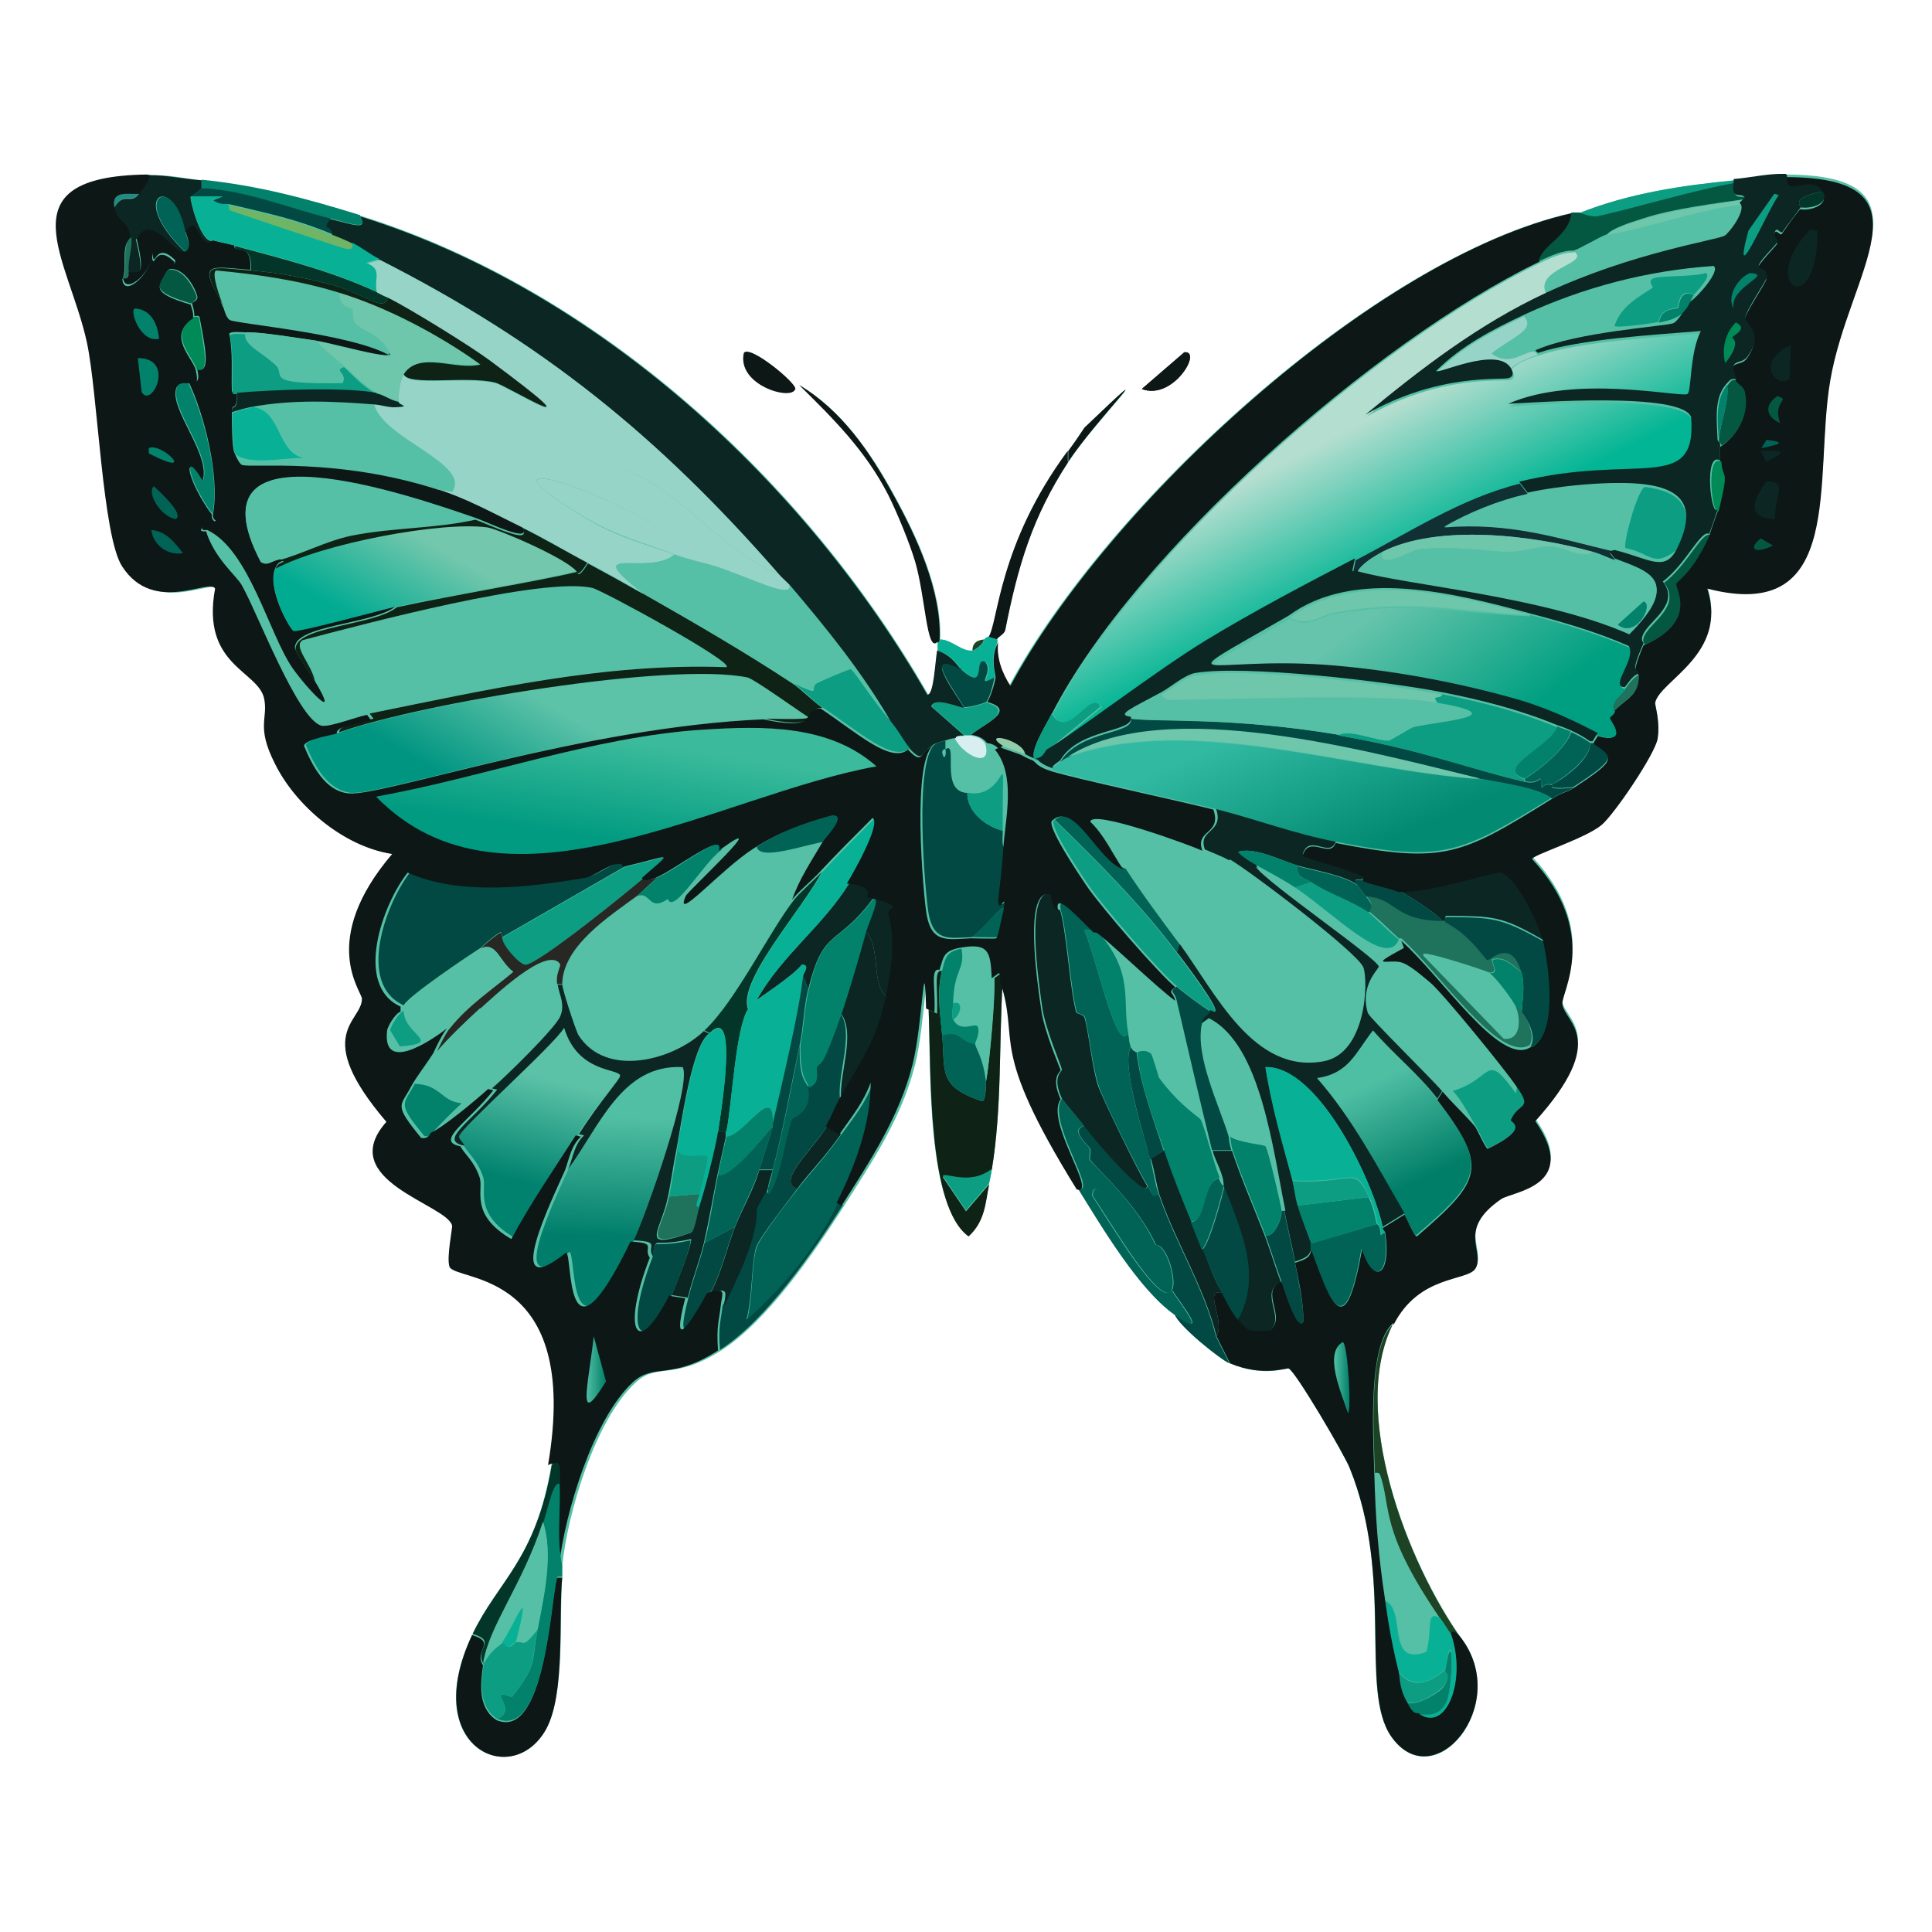 <?xml version="1.0" encoding="UTF-8"?><svg id="Layer_1" xmlns="http://www.w3.org/2000/svg" xmlns:xlink="http://www.w3.org/1999/xlink" viewBox="0 0 300 300"><defs><style>.cls-1{fill:#045841;}.cls-1,.cls-2,.cls-3,.cls-4,.cls-5,.cls-6,.cls-7,.cls-8,.cls-9,.cls-10,.cls-11,.cls-12,.cls-13,.cls-14,.cls-15,.cls-16,.cls-17,.cls-18,.cls-19,.cls-20,.cls-21,.cls-22,.cls-23,.cls-24,.cls-25,.cls-26,.cls-27,.cls-28,.cls-29,.cls-30,.cls-31,.cls-32,.cls-33{stroke-width:0px;}.cls-2{fill:#113034;}.cls-3{fill:#033528;}.cls-4{fill:#0b2623;}.cls-5{fill:url(#linear-gradient);}.cls-6{fill:#008a57;}.cls-7{fill:#016356;}.cls-8{fill:url(#linear-gradient-6);}.cls-9{fill:#6ec6ab;}.cls-10{fill:#93cca9;}.cls-11{fill:#272824;}.cls-12{fill:#1e4224;}.cls-13{fill:url(#linear-gradient-11);}.cls-14{fill:url(#linear-gradient-5);}.cls-15{fill:#d8eff2;}.cls-16{fill:#70b466;}.cls-17{fill:#02816b;}.cls-18{fill:#08b196;}.cls-19{fill:url(#linear-gradient-2);}.cls-20{fill:#1f725c;}.cls-21{fill:url(#linear-gradient-7);}.cls-22{fill:url(#linear-gradient-3);}.cls-23{fill:url(#linear-gradient-9);}.cls-24{fill:#55c0a5;}.cls-25{fill:url(#linear-gradient-8);}.cls-26{fill:#96d4c7;}.cls-27{fill:#248a82;}.cls-28{fill:url(#linear-gradient-10);}.cls-29{fill:#014942;}.cls-30{fill:url(#linear-gradient-4);}.cls-31{fill:#0e2215;}.cls-32{fill:#0c9d82;}.cls-33{fill:#0c1716;}</style><linearGradient id="linear-gradient" x1="213.8" y1="167.7" x2="221" y2="183.1" gradientUnits="userSpaceOnUse"><stop offset="0" stop-color="#4fbfa4"/><stop offset="1" stop-color="#017e68"/></linearGradient><linearGradient id="linear-gradient-2" x1="207.2" y1="213.9" x2="209.6" y2="213.9" xlink:href="#linear-gradient"/><linearGradient id="linear-gradient-3" x1="205.4" y1="68.8" x2="215.4" y2="88.5" gradientUnits="userSpaceOnUse"><stop offset="0" stop-color="#b4decf"/><stop offset="1" stop-color="#02b594"/></linearGradient><linearGradient id="linear-gradient-4" x1="214.9" y1="94.3" x2="230.7" y2="115.3" gradientUnits="userSpaceOnUse"><stop offset="0" stop-color="#65c4ab"/><stop offset="1" stop-color="#009f81"/></linearGradient><linearGradient id="linear-gradient-5" x1="198.1" y1="112" x2="207.3" y2="133.9" gradientUnits="userSpaceOnUse"><stop offset="0" stop-color="#31baa1"/><stop offset="1" stop-color="#028a73"/></linearGradient><linearGradient id="linear-gradient-6" x1="87.9" y1="111.1" x2="78.9" y2="126.4" gradientUnits="userSpaceOnUse"><stop offset="0" stop-color="#5cc2a8"/><stop offset="1" stop-color="#009581"/></linearGradient><linearGradient id="linear-gradient-7" x1="95" y1="173.4" x2="94.4" y2="192" gradientUnits="userSpaceOnUse"><stop offset="0" stop-color="#51bfa3"/><stop offset="1" stop-color="#007e6b"/></linearGradient><linearGradient id="linear-gradient-8" x1="84.8" y1="167.4" x2="80.8" y2="183.5" gradientUnits="userSpaceOnUse"><stop offset="0" stop-color="#5cc2a7"/><stop offset="1" stop-color="#00826f"/></linearGradient><linearGradient id="linear-gradient-9" x1="98.3" y1="115.1" x2="95.9" y2="130.7" gradientUnits="userSpaceOnUse"><stop offset="0" stop-color="#3bbb9b"/><stop offset="1" stop-color="#019b81"/></linearGradient><linearGradient id="linear-gradient-10" x1="91.1" y1="212.7" x2="94.1" y2="212.7" xlink:href="#linear-gradient"/><linearGradient id="linear-gradient-11" x1="68.1" y1="85" x2="60.1" y2="99" gradientUnits="userSpaceOnUse"><stop offset="0" stop-color="#73c7ac"/><stop offset="1" stop-color="#00ab92"/></linearGradient></defs><path class="cls-33" d="M123.4,60.5c.3-.9-6.7-6.6-7.9-5.7-1.1,5,7.3,7.4,7.9,5.7Z"/><path class="cls-33" d="M183.9,54.7l-6.6,5.7c4.8,1.8,9.5-6,6.6-5.7Z"/><path class="cls-24" d="M277.5,27.2c-2.7,0-5.4.6-8.1.8-8.3.8-16.4,2-24.2,5.1-.4,0-.9,0-1.3,0-30.8,7-72.2,45.5-87.2,73.4-1.3-2-2.2-4.4-1.9-6.8,0-.1,0-.3,0-.4,0-.3,1.1-.8,1.3-1.5,1.9-10,4.1-17.5,9.8-26.1,4.3-6.5,16.2-18.3,2.5-5.3-.8,1.2-1.7,2.5-2.5,3.6-10.9,14.5-10.8,26.7-12.3,28.9,0,0-.2-.2-.8.4,0,0-1.6,0-1.7,1.7-1.7.3-3.3-1.7-5.1-1.7.3-7.6-3.6-16-7.2-22.5-3.6-6.6-8.1-13-14.6-17,5.4,5.2,10.3,10.2,13.8,17,1.4,2.8,3.4,7.4,4.2,10.4,1.6,5.5,1.8,14.2,3.4,12.5,0,.3,0,1.2,0,1.3-.3,1.6-.5,6.7-1.5,6.8-19-33.1-51.3-62.8-88.1-74.3-8.4-2.6-15.8-4.6-24.6-5.5-2.7-.3-5.3-.9-8.1-.8-22.5.3-12.1,13.1-9.3,26.1,1.7,7.9,2.4,30.2,5.5,34.8,5,7.5,13.6,1.6,14.4,3.4-2.1,11.8,6.7,12.6,7.6,17,.7,3.2-1.3,4.3,1.7,10.2,3.3,6.5,10.8,12.9,18.2,14-11.5,13.5-4.7,21.3-4.7,22.5,0,3.6-7.9,5.4,3.8,19.1-8.1,9.1,9.4,12.8,10.2,16.1,0,.3-1,5-.4,6.4.9,2.4,20.5.1,15.3,30.8-2.5,14.8-8.4,18.1-12.3,26.3-8.3,17.5,6.3,24,11.5,14.6,3-5.5,2-17,2.5-23.6,0-.6,0-1.1,0-1.7.8-8.2,5.2-23,11.5-28.6,3.3-3,5.8-.2,13.2-4.9,7.2-4.6,14.5-15.3,19.1-22.5,4.4-6.9,9-13.8,11-21.9,1.6-6.4,1.8-19,2.1-8.7.3,10-.3,30.6,6.2,35.2,2.6-2.3,2.6-5.2,3.2-8.1.2-.7.3-1.4.4-2.1,1.6-9.7,1.1-19.5,1.7-29.3,3.1,9.7-2.1,9.7,11.9,32.3,3.6,5.8,9.3,15.6,14.9,19.5.6,1.9,7.1,7.1,8.5,7.6,5.1,2.2,8.6.7,9.1.8,1,.3,8.8,13.6,9.5,15.5,6.9,17.1,1.4,34.4,6.4,41.6,6.6,9.6,18.6-4.7,11-15.1-8.5-11.9-17.6-35.5-10.6-49.2,4-7.8,11.5-6.7,12.7-8.7,1.7-2.7-3-6,4-10.8,1.8-1.2,12.4-2,5.3-12.1,11.6-13,4.5-15.4,4.2-18.2-.2-1.7,6-11.1-4.7-22.5,0-.6,8.3-3.2,10.8-5.3,2-1.7,8.3-11,8.7-13.4.4-2.5-.5-5.1-.4-5.5.6-3.5,11.4-7.5,8.1-17.8,21.5,5.6,16.5-17.1,19.1-32.3,3-17.1,16.6-31.5-6.8-31.6Z"/><path class="cls-33" d="M165.9,71.7c-5.6,8.6-7.8,16.1-9.8,26.1-.1.7-1.2,1.1-1.3,1.5l-1.3-.4c1.5-2.2,1.5-14.3,12.3-28.9v1.7Z"/><path class="cls-33" d="M138.7,76.8c3.6,6.5,7.5,14.9,7.2,22.5,0,.6-.4.4-.4.4-1.6,1.6-1.8-7-3.4-12.5-.9-3-2.8-7.6-4.2-10.4h.8Z"/><path class="cls-33" d="M115.6,54.7c1.2-.9,8.1,4.8,7.9,5.7-.5,1.7-9-.7-7.9-5.7Z"/><path class="cls-33" d="M183.9,54.7c2.9-.3-1.8,7.6-6.6,5.7l6.6-5.7Z"/><path class="cls-33" d="M138.7,76.8h-.8c-3.5-6.8-8.4-11.7-13.8-17,6.6,3.9,11,10.4,14.6,17Z"/><path class="cls-33" d="M165.9,71.7v-1.7c.9-1.2,1.7-2.4,2.5-3.6,13.6-13,1.7-1.2-2.5,5.3Z"/><path class="cls-33" d="M238.9,40.7c-25.4,12.3-62.7,45.1-75.5,70-1.1,2.1-3.9,6.5-2.5,7.2-.7-.3-1-.4-1.7-.8-.3-2.2-6.9-3.5-3.4-1.3l-.8.4c-.6-.7-1.6-.8-1.7-.8-.2-.1-.5-1-2.5-1.3,1.8-1.6,7.3-3.8,2.5-5.1.3-.3,1.1-2.5,1.3-3.8,0-.6-.9-3,.4-5.5-.3,2.4.6,4.8,1.9,6.8,15-27.9,56.4-66.5,87.2-73.4-.3,3.8-4.5,4.9-5.1,7.6Z"/><path class="cls-29" d="M168.4,174.8c2.2,2.9,9.7,11.7,9.8,9.3.6.9.6,2.1,1.7,1.3,2.5,7.4,7,14.4,8.9,22.1l2.1,4.2c-1.4-.6-7.9-5.8-8.5-7.6,5.7,4.1,1-1.6-.4-3.8.8-1.3-.7-7-2.5-7-2.8-6.3-9.6-12.2-10.2-13.2-.2-.3.2-1.4,0-1.7-.3-.6-3.3-3-.8-3.6Z"/><path class="cls-7" d="M168.4,174.8c-2.5.6.6,3,.8,3.6.2.3-.2,1.4,0,1.7.6.9,7.4,6.8,10.2,13.2,1.8,0,3.3,5.7,2.5,7-.8-1.3-12.3-20.3-12.3-14.6,2.8,4.2,10.7,17.7,12.3,14.6,1.4,2.3,6.1,7.9.4,3.8-5.5-3.9-11.3-13.7-14.9-19.5,3.3.9-5-10.6-2.5-14,.1.2,2.8,3.4,3.4,4.2Z"/><path class="cls-1" d="M269.4,28.4c-.5,3.2,1.3,1.6,1.7,2.5-4.8.7-11.4,1.5-15.9,3-5.6,1.7-5.4,2.4-5.7,2.5-1,.3-3.9,2.1-5.1,2.5-.3.1-1.2-.4-5.5,1.7.6-2.7,4.8-3.9,5.1-7.6.4,0,.9,0,1.3,0,.5-.1,1.7.8,3.2.4,7-1.6,13.9-3.8,21-5.1Z"/><path class="cls-32" d="M269.4,28v.4c-7.1,1.3-14,3.5-21,5.1-1.5.4-2.7-.5-3.2-.4,7.8-3.1,15.9-4.3,24.2-5.1Z"/><path class="cls-24" d="M187.1,132c1.2.5,2.7,1.1,3.8,1.7,3,1.7,19.9,14.5,20.8,16.8.8,2.1.6,13.5-6.2,14.6-10.9,1.9-16.8-10.8-22.3-18.2-2.8-3.9-5.8-7.9-8.5-11.9-1.7-2.5-2.9-5.3-5.1-7.4.2-2,15.7,3.7,17.4,4.5Z"/><path class="cls-4" d="M164.6,141.3c1,3.2,1.5,12.1,2.5,15.9,0,.2,1.1.3,1.3.8.7,2.5,1.2,7.9,2.1,10.6.8,2.2,6.2,13.3,7.6,15.5,0,2.4-7.6-6.4-9.8-9.3-.6-.8-3.3-4-3.4-4.2-1.6-3.4,0-4.2,0-4.5-.2-.9-2.4-5.9-3-9.3-.6-4.1-2.9-19.3,1.5-18,.1,2.5,1,2.4,1.1,2.5Z"/><path class="cls-7" d="M170.1,144.7c-.9-.2-1.4-.6-1.7-.2,2.2,5.4,5,19.2,6.8,15.9.1.6.2,1.6.4,2.1-1.5,2.4,1.6,12.7,3,17.4.4,1.5.8,4.2,1.3,5.5-1.1.9-1.1-.4-1.7-1.3-1.4-2.2-6.9-13.3-7.6-15.5-.9-2.7-1.5-8.1-2.1-10.6-.1-.5-1.2-.6-1.3-.8-1-3.8-1.5-12.7-2.5-15.9-.5-2.9,2.4.2,5.5,3.4Z"/><path class="cls-24" d="M182.8,155.3c1.8,7.8,3.6,15.5,5.5,23.3.4,1.6,1.8,3.7,1.7,5.5,0,0-.2.2-.8-1.3-1-2.4-2.4-8.3-3-9.1-.3-.4-3.2-2-6.4-6.4-.1-.2-.9-3.6-1.3-3.8-1.1-.9-2-.1-2.1-.2-.4-.3-.6-.3-.8-.8-.3-.5-.3-1.6-.4-2.1-1-5,1-9.2-4.7-15.7,1,.4,9.8,8.9,12.3,10.6Z"/><path class="cls-32" d="M182.8,148.1c3.2,4.2,7.9,10.7,5.1,8.9-1.1-.7-4.1-2.9-5.1-3.8-3-2.6-11.2-12.1-13.6-15.5-1.7-2.5-6.5-9.7-5.5-10.4,6.7,6.5,13.5,13.3,19.1,20.8Z"/><path class="cls-4" d="M207.4,130.7c-.9,2.6-4.1-1.3-5.1,1.9.1.5,5.4,1.5,9.1,3.2.4.2.2.8.2.8-1.1,0-1.5-.2-.8.8-2-1.5-6.9-2.3-9.3-3-2.4-.7-6.8-3-9.3-2.1-.5.2-1.1.7-1.3,1.3-1.1-.6-2.6-1.2-3.8-1.7-1.2-3.2,3.1-2.5,1.7-6.4,6.2,1.5,12.3,3.9,18.7,5.1Z"/><path class="cls-29" d="M187.9,157c-.2,1.2-1,.7-1.3,2.1-1,5,2.7,12.5,4.2,17.4,0,.2.1,1.2.4,2.1h-3c-1.9-7.8-3.7-15.5-5.5-23.3-.3-1.4-1.3-1.2,0-2.1,1,.9,4,3.1,5.1,3.8Z"/><path class="cls-7" d="M174.8,134.9c2.6,4,5.6,8,8.5,11.9l-.4,1.3c-5.6-7.5-12.4-14.3-19.1-20.8,3.6-3,7,6.3,11,7.6Z"/><path class="cls-17" d="M170.1,144.7c.1,0,.3,0,.4,0,5.7,6.5,3.7,10.7,4.7,15.7-1.8,3.3-4.6-10.5-6.8-15.9.3-.4.8,0,1.7.2Z"/><path class="cls-5" d="M223.1,170.6c8,10.5,7,12.5-3.2,21.2-.4,0-1.5-2.7-1.9-3.4-4.2-7.2-8-14.6-13.6-21,5-.7,6-4,8.7-7.4,3.1,3.6,7.1,6.8,10,10.6Z"/><path class="cls-4" d="M195.1,134.5c1.7,2.5,19,14.3,19.1,15.5,0,.4-3,2.9-1.7,7.2.2.8,9.8,10.2,11.5,12.1l-.8,1.3c-2.9-3.8-6.9-7-10-10.6-2.7,3.4-3.7,6.7-8.7,7.4,5.6,6.4,9.4,13.8,13.6,21l-3.4,2.1c-1.4-6.8-9.9-25-18.2-24.8,1,6,2.7,11.8,4.2,17.6.3,1.2.5,2.6.8,3.8.6,2,1.4,4,2.1,5.9,0,.2,0,.6,0,.8-.2,1.4-1.2,1.6-2.5,2.1-.5-2.7-1.2-5.4-1.7-8.1-1.9-9.2-3.8-25.8-11.7-29.7l-1.1.8c.3-1.4,1.1-.9,1.3-2.1,2.8,1.8-1.9-4.7-5.1-8.9l.4-1.3c5.5,7.5,11.4,20.2,22.3,18.2,6.7-1.2,7-12.5,6.2-14.6-.9-2.3-17.8-15.1-20.8-16.8.2-.5.7-1.1,1.3-1.3.9,1,1.8,1.5,3,2.1Z"/><path class="cls-18" d="M214.7,190.5c0,.4.4.5.4.8l-.6.4c-.2-1.6-.6-1.6-.6-1.7-.2-.4-.3-2.3-1.3-4.2-2.5-5.1-1.9-2-11.9-2.5-1.6-5.8-3.3-11.6-4.2-17.6,8.4-.2,16.8,18.1,18.2,24.8Z"/><path class="cls-20" d="M224,143c.1,0,.3,0,.4,0,4.1,2.1,6.1,5.9,6.6,5.9.4,0,3.8-3.6,5.3,2.1-1.4-1.1-2.5-2.5-4.5-2.1-.6.3,1.2,2.3-.6,2.1-.5-.3-10.6-3.6-10.2-2.8l12.5,12.9c2.6.4,2.7-2.7,1.9-4.7.2,0,.8.4.8.4.9,1.4,2.3,4,1.3,5.5-4.7,2.7-13.8-11.1-19.9-16.6,0,0-.3,0-.4,0-1.4-1.3-4.1-3.9-4.7-4.2.9-1.3.2-1.5-.4-2.5,4.7.2,4.3,3.9,11.9,3.8Z"/><path class="cls-29" d="M239.7,146c.9,3.9,2.5,15-2.1,16.6,1.1-1.6-.3-4.1-1.3-5.5.1-1.9.5-4.1,0-5.9-1.5-5.7-4.9-2.1-5.3-2.1-.4,0-2.5-3.8-6.6-5.9,0,0-.1-.9.2-.8,7.2.1,8.3,0,15.1,3.8Z"/><path class="cls-4" d="M191.3,178.7c1.5,4.5,3.4,8.8,5.1,13.2.9,2.4,1.6,4.8,2.5,7.2-3.6,1.6,1,5.7-1.9,7.6-3.7.2-3.2.1-4.9-1.7,3.9-7,.3-14.2-2.1-20.8.1-1.8-1.3-3.9-1.7-5.5h3Z"/><path class="cls-4" d="M239.7,146c-6.7-3.9-7.9-3.7-15.1-3.8-.3,0-.2.8-.2.8-.1,0-.3,0-.4,0-1.3-1.4-5.2-3.9-6.8-4.7,4.9.2,15.1-3.2,15.9-3,2.5.6,6,8.1,6.6,10.6Z"/><path class="cls-7" d="M213.8,190.1c0,0,.5,0,.6,1.7l.6-.4c1,6.9-1.9,8.1-3.6,2.5-2.4,13.9-4.5,9.6-7.9,0,0-.2,0-.6,0-.8q5.1-1.5,10.2-3Z"/><path class="cls-29" d="M192.2,205c-1-1.1-1.8-3-2.5-4.2-1.1-2.1-2-4.6-3-6.8,1-.4,3.4-9.2,3.4-9.8,2.5,6.6,6,13.8,2.1,20.8Z"/><path class="cls-24" d="M201.1,137.9c6.1,4,14.3,12.6,16.1,8.1,0,0,.3,0,.4,0l.4,1.1c-6.1,3.3-2.1,1.6-.2,2.3,1.3.5,3.1,2.1,4.2,3,1.8,1.4,11.7,13.7,13.4,16.1l-.2,1.3c-4.8-6.8-3.3-2.3-9.8-.4,1.5,1.7,2.4,3.6,3.6,5.5-1.6-1.9-3.5-3.7-5.1-5.5-1.6-1.9-11.2-11.3-11.5-12.1-1.3-4.3,1.7-6.8,1.7-7.2-.1-1.2-17.4-13-19.1-15.5,2.1,1.1,4,2.1,5.9,3.4Z"/><path class="cls-32" d="M235.5,168.5c2.6,3.8.5,2.4-.8,5.3-.1.3,3.2,1.2-3.6,4.5-.3,0-1.6-2.9-1.9-3.4-1.2-1.9-2.1-3.9-3.6-5.5,6.4-1.9,4.9-6.4,9.8.4l.2-1.3Z"/><path class="cls-4" d="M185,189.7c.6,1.4,1.1,2.8,1.7,4.2,1,2.2,1.8,4.7,3,6.8-2.9-.5.6,4.3-.8,6.8-1.9-7.7-6.4-14.7-8.9-22.1-.4-1.3-.8-4-1.3-5.5l2.1-1.3c1.3,3.7,2.7,7.4,4.2,11Z"/><path class="cls-29" d="M201.1,196.1c.5,3,1.3,6,1.3,9.1-1,2-3.2-5.7-3.4-6.2-.9-2.4-1.6-4.8-2.5-7.2,1.3.5,2.6-2.6,2.5-3.8h.4c.5,2.7,1.2,5.4,1.7,8.1Z"/><path class="cls-1" d="M265.6,83.2c-2.8,6.2-5.1,7-5.1,7.4,0,.9,3.4,5.9-5.1,9.5.1-.2-.6-.3,0-1.5,1.1-2.1,5.7-4.6,3-8.1,3.6-2.7,5.9-8.1,7.2-7.4Z"/><path class="cls-29" d="M211.7,136.6c1,.4,4.5,1.2,5.5,1.7,1.6.8,5.5,3.3,6.8,4.7-7.6,0-7.2-3.6-11.9-3.8-.3-.4-1.2-1.6-1.3-1.7-.7-1-.3-.9.8-.8Z"/><path class="cls-1" d="M269.8,59c.2.4,1.1.8,1.3,1.5.8,3.4-1,6.9-3.8,8.7,0-.4-.4-.4-.4-.8.2-2.8,1.6-5.9,1.3-8.5.6-.7.6-1.1,1.7-.8Z"/><path class="cls-12" d="M216.4,205.4c-7,13.7,2.1,37.3,10.6,49.2-1.5-2.1-1.6-.8-1.7-.8-.6-.8-1.1-1.7-1.7-2.5-9.5-13.9-7.5-17.2-9.3-22.3-.1-.3-.6-.2-.8-.2-.2-6.5-1.1-20.2,3-23.3Z"/><path class="cls-24" d="M223.6,251.2c-2.3-1.1-1.1,1.5-2.1,5.3-6.3,2.5-3-6.4-6.4-7.9-1.1-7.2-1.5-12.7-1.7-19.9.3,0,.7-.1.8.2,1.8,5.1-.2,8.4,9.3,22.3Z"/><path class="cls-18" d="M223.6,251.2c.6.8,1.1,1.7,1.7,2.5,2.5,7.1-.7,15.6-5.1,12.3,2,0,3.1.2,4.2-1.5,1.3-1.9,1.4-13.8,0-5.3-2.3,2-4.9,3.2-7.2.4-.9-3.6-1.6-7.4-2.1-11,3.4,1.4,0,10.3,6.4,7.9,1-3.8-.2-6.4,2.1-5.3Z"/><path class="cls-32" d="M218.5,264.4c-1.3-2.2-1.1-4-1.3-4.7,2.3,2.8,4.9,1.5,7.2-.4,0,.3,1,.7-.2,2.5-.6.8-4.2,3.2-5.7,2.5Z"/><path class="cls-17" d="M220.2,266.1c-.8.2-1.4-1.1-1.7-1.7,1.5.6,5.2-1.7,5.7-2.5,1.2-1.9.2-2.2.2-2.5,1.4-8.5,1.3,3.4,0,5.3-1.2,1.7-2.3,1.6-4.2,1.5Z"/><path class="cls-33" d="M216.4,205.4c-4,3.2-3.2,16.8-3,23.3.2,7.3.6,12.7,1.7,19.9.5,3.6,1.2,7.5,2.1,11,.2.7,0,2.5,1.3,4.7.3.6.9,1.9,1.7,1.7,4.4,3.3,7.6-5.2,5.1-12.3,0,0,.2-1.2,1.7.8,7.6,10.3-4.4,24.6-11,15.1-4.9-7.2.5-24.5-6.4-41.6-.7-1.9-8.5-15.2-9.5-15.5-.5-.1-4,1.3-9.1-.8l-2.1-4.2c1.4-2.5-2.1-7.3.8-6.8.7,1.3,1.6,3.2,2.5,4.2,1.7,1.8,1.2,1.9,4.9,1.7,2.9-2-1.7-6.1,1.9-7.6.2.4,2.4,8.1,3.4,6.2,0-3.1-.7-6.1-1.3-9.1,1.4-.5,2.4-.7,2.5-2.1,3.4,9.6,5.4,13.9,7.9,0,1.7,5.5,4.6,4.3,3.6-2.5,0-.4-.3-.4-.4-.8l3.4-2.1c.4.7,1.5,3.4,1.9,3.4,10.1-8.7,11.2-10.7,3.2-21.2l.8-1.3c1.6,1.9,3.5,3.6,5.1,5.5.3.5,1.6,3.3,1.9,3.4,6.8-3.3,3.5-4.1,3.6-4.5,1.3-2.9,3.5-1.5.8-5.3-1.6-2.4-11.6-14.7-13.4-16.1-1.1-.9-2.9-2.5-4.2-3-1.9-.7-5.9,1,.2-2.3l-.4-1.1c6.2,5.5,15.2,19.3,19.9,16.6,4.6-1.6,3-12.7,2.1-16.6-.6-2.5-4.1-10-6.6-10.6-.8-.2-11,3.2-15.9,3-1.1-.5-4.5-1.2-5.5-1.7,0,0,.2-.7-.2-.8-3.7-1.6-9-2.7-9.1-3.2,1-3.2,4.2.6,5.1-1.9,16.9,3.3,19.5,1.9,33.5-6.8,1.9-1.2,2.3-1,3.4-1.7,7.2-4.7,6-4.6,3-6.8l.8-1.3c4.8,1.3,1.7-2.3,1.7-2.8,0-.2.7-.5.8-1.1,2.2-2.1,3.8-2.4,3.8-5.5,0-1-1.4.5.8-4.7,8.5-3.6,5-8.7,5.1-9.5,0-.5,2.3-1.3,5.1-7.4,0-.2,1.2-3.6,1.3-3.8,1.8-7.2.6-4.5.4-7.6,0-1,0-1.7,0-2.5,2.8-1.8,4.7-5.3,3.8-8.7-.2-.7-1.1-1.1-1.3-1.5-1.5-3.7.6-2,1.7-3.6,2.6-3.8-.3-4.8-.4-5.9-.1-.8,3.4-5.9,3.4-6.4,0-1.5-1.2-1.1-1.3-1.7,0-.6,2.6-3.2,3-3.8,0,0-.9-.9-.4-1.7.3-.5.8.6,1.1.2.9-1.3,1.8-2.6,2.8-3.8,2.1.3,4.6-1,3.4-2.5-1.7-3-6,1.3-5.5-2.5,23.4.1,9.7,14.6,6.8,31.6-2.6,15.1,2.5,37.9-19.1,32.3,3.3,10.3-7.5,14.3-8.1,17.8,0,.4.8,3,.4,5.5-.4,2.4-6.7,11.7-8.7,13.4-2.5,2.1-10.8,4.7-10.8,5.3,10.6,11.4,4.5,20.8,4.7,22.5.3,2.9,7.4,5.3-4.2,18.2,7,10.1-3.5,10.9-5.3,12.1-7,4.8-2.4,8.2-4,10.8-1.3,2-8.7.9-12.7,8.7Z"/><path class="cls-4" d="M281.1,35.6l1.1.2c.2,14.3-9.6,8.6-1.1-.2Z"/><path class="cls-4" d="M274.3,74.7c3.4.1,1.3,2.1,1.3,5.9-4.7-.1-3.3-3.1-1.3-5.9Z"/><path class="cls-19" d="M208.5,208.4c.8.2,1.4,10.9.8,11-1-3.1-3.8-9.3-.8-11Z"/><path class="cls-6" d="M267.3,71.7c.2,3.1,1.3.5-.4,7.6-1,1.4-2.2-9.1.4-7.6Z"/><path class="cls-4" d="M278.1,53.5l-.2,5.3c-1.4,1.8-6-2.2.2-5.3Z"/><path class="cls-20" d="M250.7,110.3c0,0-.7,0,0-1.5.2-.4,1.3-1.4,1.7-1.9.6-.8,1.2-1.7,2.1-2.1,0,3.1-1.6,3.4-3.8,5.5Z"/><path class="cls-1" d="M276,61.5c2.2.7-.8.6.4,4.2-2.2-1-2.5-2.8-.4-4.2Z"/><path class="cls-4" d="M273.4,70c3.5-.2,4.4.2.8,1.7l-.8-1.7Z"/><path class="cls-1" d="M273.4,83.6l1.9,1.1c-2.5,1.3-4.1.7-1.9-1.1Z"/><path class="cls-7" d="M274.3,68.3c3.3.4,1.9.7-.8,1.3l.8-1.3Z"/><path class="cls-22" d="M244.4,39c2.8,2-6.5,2.7-4.2,6.8-10.3,4.8-19.3,11.7-28,18.9,11.5-6.6,21.2-5.4,22.3-5.7,1.2-.4.1-1.6.2-1.7,1.2-1.1,2.7-1.6,4.2-2.1,6.7-2.2,18-2.8,25.3-3.4-1.8,3.6-1.5,9.5-2.1,9.8-1.3.5-17.4-3.1-27.8,1.5,4.2-.2,27.2-1.9,28.4,2.1.8,12-8.6,5.4-26.7,10-9.2,2.3-17.2,7.5-25.5,11.9-7.7,4-15.7,8.2-23.1,12.7-7.9,4.8-20.7,14.6-24.8,17l8.5-7c-1.7-2.7-5.1,5.6-7.6,1.1,12.9-24.9,50.2-57.8,75.5-70,4.3-2.1,5.2-1.6,5.5-1.7Z"/><path class="cls-24" d="M262.6,47.1c0,0-.6.6.4-1.3.1-.2,2.9-2.8,1.9-3.4-2,.7-7,.5-8.1.8-1.1.4,0,1.3-.2,1.5-2.1,1.4-5,2.8-5.9,5.9.2.3,5.9-.4,6.8-.6,2.2-.5,2.2-.5,4.2-1.7-.5.5-1.3,1.9-1.9,2.1-1.4.6-14.9,1.3-21.4,4.2-1.4-.6-3.7,2.6-6.8.2,3-2.6,6.9-3.6,5.1-5.7,9.3-4.4,19.2-7,29.5-7.6,1.1.8-2.7,4.9-3.6,5.5Z"/><path class="cls-24" d="M270.3,31.8c1.2.8-1.6,4.7-2.3,5.1-1.3.7-14.3,2.6-27.8,8.9-2.3-4.1,7-4.8,4.2-6.8,1.1-.5,4.1-2.2,5.1-2.5,6.9-1.2,14-3.9,20.8-4.7Z"/><path class="cls-2" d="M237.2,76.8c-4.5,1-9,2.8-12.9,5.1,10.2-.8,17.3,1.6,26.5,3.8l-.8.2.8,1.1c-1.1-.4-2.3-1-3.4-1.3-9.2-2.6-24-4.4-32.7,0-1.2.6-3.1,1.7-3.8,3-.4-.1-.6.7-.8.2l.4-1.9c8.3-4.3,16.3-9.6,25.5-11.9l1.3,1.7Z"/><path class="cls-24" d="M255.4,75.5c-1.2.9-3.3,9-3,9.5,4.1.9,4.2,3.3,8.1.2-1.9,4-4.1,1.8-9.8.4-9.2-2.2-16.4-4.6-26.5-3.8,4-2.3,8.5-4.1,12.9-5.1,5-1.1,13.3-1.9,18.2-1.3Z"/><path class="cls-32" d="M260.5,85.3c-3.9,3-4,.6-8.1-.2-.4-.5,1.7-8.7,3-9.5,6.1.8,8,3.7,5.1,9.8Z"/><path class="cls-30" d="M237.6,95.5c5.3,1.4,10.5,2.9,15.5,5.1,1.3,1.9-3.1,6.3-.6,6.4-.4.5-1.5,1.5-1.7,1.9-.7,1.4,0,1.4,0,1.5-.1.6-.8.9-.8,1.1,0,.4,3.1,4-1.7,2.8-.6-.2-5.5-3.1-12.1-5.1-9.6-2.9-20.5-4.9-30.6-5.5-18.3-1.2-25.1,3.7-5.3-7.6,2.9,1.6,4.6-.4,7-.8,12.3-2,18.5-.1,30.3.4Z"/><path class="cls-9" d="M237.6,95.5c-11.8-.6-18.1-2.5-30.3-.4-2.4.4-4.1,2.4-7,.8,10.3-7.5,25.7-3.5,37.3-.4Z"/><path class="cls-26" d="M236.7,49.2c1.8,2.1-2.1,3.2-5.1,5.7,3.1,2.3,5.4-.8,6.8-.2l.4.4c-1.5.5-3,1.1-4.2,2.1-2.2-3.2-11.3,1.2-11.5.6,3.9-3.9,8.7-6.4,13.6-8.7Z"/><path class="cls-29" d="M207.9,114.2c12.9,2.2,20.2,5.2,28.9,7.2,1.7.4,2.2-.4,2.3-.4.4,0,0,1.2.4,1.3,0,0,.3-.7,1.5-.4.2,0-1.2.9,3.4.4-1.1.7-1.5.5-3.4,1.7-2.4-1.7-7.7-2.3-11-3-17-4.1-49-13.1-64.1-3.4-.4.3-.9.6-1.3.8,3-5.1,11.5-4.3,11-6.8,4.2.6,15.5-.3,32.3,2.5Z"/><path class="cls-29" d="M244.4,122.2c-4.6.5-3.2-.4-3.4-.4,2.1-1,6.1-4.1,5.9-6.4,0,0,.3,0,.4,0,3,2.1,4.2,2.1-3,6.8Z"/><path class="cls-24" d="M180.3,107.8c0,.3,1,.8,1.1.8,10.2-.1,33-1.1,41.8.4,12.1,2.1,1,2.8-3.6,3.8-.2,0-3.6,2.1-3.8,2.1-1.7.2-6.1-1.9-7.9-.8-16.7-2.8-28-2-32.3-2.5-2.5-.3,0-1.3,4.7-3.8Z"/><path class="cls-32" d="M241.8,112.9c-.7,2.8-10,6.4-5.1,8.1v.4c-8.6-2-16-5-28.9-7.2,1.7-1.1,6.2,1,7.9.8.2,0,3.6-2.1,3.8-2.1,4.6-1,15.7-1.7,3.6-3.8-.9-1.4.4-.4.8-1.3,6.1,1.2,12,2.7,17.8,5.1Z"/><path class="cls-9" d="M224,107.8c-.4.9-1.8,0-.8,1.3-8.8-1.5-31.6-.5-41.8-.4,0,0-1.1-.6-1.1-.8,1.5-.8,3.6-2.7,5.3-3,7.6-1.4,29.8,1.3,38.4,3Z"/><path class="cls-7" d="M246.9,115.4c.1,2.3-3.9,5.3-5.9,6.4-1.2-.2-1.4.4-1.5.4-.4,0,0-1.2-.4-1.3-.1,0-.6.8-2.3.4v-.4c2.1-1.2,6.3-4.6,7.2-7.2,1.1.5,2,1,3,1.7Z"/><path class="cls-17" d="M243.9,113.7c-.9,2.7-5.1,6-7.2,7.2-4.9-1.6,4.4-5.2,5.1-8.1.7.3,1.4.5,2.1.8Z"/><path class="cls-32" d="M162.5,116.7c0,0-.7,1.5-1.7,1.3-1.3-.7,1.5-5.2,2.5-7.2,2.6,4.5,5.9-3.8,7.6-1.1l-8.5,7Z"/><path class="cls-9" d="M271.1,31l-.8.8c-6.8.8-13.9,3.5-20.8,4.7.3-.1.2-.8,5.7-2.5,4.6-1.4,11.1-2.3,15.9-3Z"/><path class="cls-17" d="M263,45.8c-1,1.8-.4,1.2-.4,1.3-.3.4-.6,1-.8,1.3-2,1.2-2,1.2-4.2,1.7.4-2.4,2.6-2,3-2.3.1-.1.2-3.2,2.5-1.9Z"/><path class="cls-4" d="M277.5,27.2c-.5,3.9,3.8-.4,5.5,2.5-5.3,1.1-3.2,2.3-3.4,2.5-.9,1.3-1.9,2.5-2.8,3.8-.3.4-.8-.7-1.1-.2-.5.8.5,1.6.4,1.7-.4.6-3.1,3.2-3,3.8,0,.6,1.3.2,1.3,1.7,0,.4-3.5,5.5-3.4,6.4.2,1.1,3,2.2.4,5.9-1.1,1.6-3.2,0-1.7,3.6-1.1-.2-1.1.2-1.7.8-1.9,2.2-1.4,5.7-1.3,8.5,0,.4.4.4.4.8,0,.9,0,1.6,0,2.5-2.6-1.5-1.4,9-.4,7.6,0,.2-1.2,3.6-1.3,3.8-1.3-.7-3.6,4.7-7.2,7.4,2.7,3.5-1.9,5.9-3,8.1-.6,1.2.1,1.3,0,1.5-2.3,5.2-.8,3.6-.8,4.7-1,.4-1.5,1.4-2.1,2.1-2.5,0,1.9-4.4.6-6.4-5-2.2-10.2-3.7-15.5-5.1-11.6-3.1-27.1-7.1-37.3.4-19.8,11.4-13,6.4,5.3,7.6,10,.7,20.9,2.7,30.6,5.5,6.6,2,11.5,4.9,12.1,5.1l-.8,1.3c0,0-.3,0-.4,0-1-.7-1.9-1.2-3-1.7-.7-.3-1.4-.6-2.1-.8-5.8-2.4-11.7-3.9-17.8-5.1-8.6-1.7-30.8-4.3-38.4-3-1.7.3-3.8,2.2-5.3,3-4.6,2.5-7.1,3.5-4.7,3.8.5,2.5-8,1.7-11,6.8-.4.3-1.8,1.1-.8,1.3-2.4-.7-2.6-1.5-3-1.7,1,.2,1.6-1.2,1.7-1.3,4.2-2.4,16.9-12.2,24.8-17,7.4-4.5,15.4-8.7,23.1-12.7l-.4,1.9c.3.5.5-.3.8-.2,7.8,2.1,29,3.9,42.2,9.8,8.2-8.2,2.9-9.5-2.3-11.5l-.8-1.1.8-.2c5.6,1.4,7.9,3.6,9.8-.4,2.9-6.1,1-9-5.1-9.8-4.9-.6-13.3.2-18.2,1.3l-1.3-1.7c18.2-4.5,27.6,2,26.7-10-1.3-4-24.3-2.3-28.4-2.1,10.4-4.6,26.5-1,27.8-1.5.7-.3.3-6.2,2.1-9.8-7.2.6-18.5,1.2-25.3,3.4l-.4-.4c6.5-2.9,20-3.7,21.4-4.2.6-.2,1.4-1.6,1.9-2.1.3-.3.6-.9.8-1.3,1-.6,4.7-4.7,3.6-5.5-10.3.7-20.2,3.3-29.5,7.6-4.9,2.3-9.7,4.8-13.6,8.7.2.6,9.2-3.8,11.5-.6,0,0,1,1.3-.2,1.7-1.1.4-10.8-.9-22.3,5.7,8.7-7.2,17.7-14.1,28-18.9,13.5-6.3,26.5-8.2,27.8-8.9.7-.4,3.6-4.2,2.3-5.1l.8-.8c-.4-1-2.2.6-1.7-2.5v-.4c2.6-.2,5.4-.9,8.1-.8Z"/><path class="cls-3" d="M283,29.7c1.2,1.6-1.3,2.8-3.4,2.5.2-.2-1.9-1.4,3.4-2.5Z"/><path class="cls-32" d="M275.6,30.1l.6.2c-1.7,2.3-7.5,15.9-4.7,5.5l4-5.7Z"/><path class="cls-6" d="M269.6,50.1c2,1-.6,2-.6,2.3,0,.2,1.5.7-1.1,4-.6-2.2,0-4.8,1.7-6.4Z"/><path class="cls-17" d="M266.9,68.3c-.2-2.8-.6-6.3,1.3-8.5.4,2.5-1.1,5.7-1.3,8.5Z"/><path class="cls-17" d="M271.7,42.4c3.9.2-3.2,2.1-2.5,5.5-1.1-1.8.5-4.6,2.5-5.5Z"/><path class="cls-32" d="M149.7,109.9c1.3,0,3.3-.7,3.4-.8,4.8,1.3-.7,3.5-2.5,5.1-.3,0-.6,0-.8,0l-5.1-4.5c.5-1.6,4.2.2,5.1.2Z"/><path class="cls-7" d="M182,200.3c-1.6,3.1-9.5-10.5-12.3-14.6,0-5.7,11.5,13.3,12.3,14.6Z"/><path class="cls-14" d="M229.9,120.9c3.4.7,8.6,1.3,11,3-14.1,8.6-16.6,10.1-33.5,6.8-6.3-1.2-12.4-3.5-18.7-5.1-7-1.7-20.6-4.6-25-5.9-.9-.2.5-1,.8-1.3.4-.3.8-.6,1.3-.8,19-6.9,44.1,2.1,64.1,3.4Z"/><path class="cls-9" d="M229.9,120.9c-20-1.3-45.1-10.3-64.1-3.4,15.1-9.7,47.1-.7,64.1,3.4Z"/><path class="cls-29" d="M176.5,163.4c.5,4.8,2.6,10.4,4.2,15.3l-2.1,1.3c-1.3-4.7-4.5-15-3-17.4.3.6.4.5.8.8Z"/><path class="cls-17" d="M189.2,182.9c-2.5.8-1.7,6.5-4.2,6.8-1.5-3.6-3-7.3-4.2-11-1.7-4.9-3.8-10.5-4.2-15.3,0,0,1.1-.6,2.1.2.3.3,1.2,3.7,1.3,3.8,3.2,4.3,6.1,6,6.4,6.4.6.9,2,6.7,3,9.1Z"/><path class="cls-7" d="M189.2,182.9c.6,1.4.8,1.2.8,1.3,0,.5-2.4,9.3-3.4,9.8-.6-1.4-1.1-2.8-1.7-4.2,2.5-.3,1.8-6,4.2-6.8Z"/><path class="cls-7" d="M210.8,137.5c0,0,1,1.3,1.3,1.7.7,1,1.3,1.3.4,2.5-2.5-1.7-6.1-2.8-8.9-4.7-1.1-.7-2.4-.8-2.1-2.5,2.4.7,7.4,1.5,9.3,3Z"/><path class="cls-17" d="M201.5,134.5c-.3,1.7,1,1.8,2.1,2.5l-2.5.8c-2-1.3-3.9-2.3-5.9-3.4-1.1-.6-2.1-1.2-3-2.1,2.5-.9,6.9,1.4,9.3,2.1Z"/><path class="cls-31" d="M146.3,150.6c-.9,3.4-.3,6.8,0,10.2.5,5.6-.7,7.9,6.2,10.2.6,0,.6-2.6.6-3,.6-3.2,1.4-13.4,1.3-16.1l1.1-.8c.4.3,0,.9.2,1.3-.6,9.7-.1,19.6-1.7,29.3-3.6,2.6-7.4.4-7.6,1.1l3.6,5.3,3.6-4.2c-.6,2.9-.6,5.7-3.2,8.1-6.4-4.6-5.8-25.2-6.2-35.2l1.3.6c.2-3.7-.6-7,.8-6.6Z"/><path class="cls-18" d="M153.6,98.9l1.3.4c0,.1,0,.3,0,.4-1.3,2.5-.3,5-.4,5.5-3.2,1.7.2-.8-1.5-2.5-1.9-.5.3,4.7-3.6,1.3-.7-.6-1.4-2.2-3.8-3,0,0,0-1,0-1.3,0,0,.4.1.4-.4,1.8,0,3.4,2,5.1,1.7.3,0,1.9-1.1,1.7-1.7.7-.6.8-.4.8-.4Z"/><path class="cls-32" d="M154,181.6c-.1.8-.3,1.4-.4,2.1l-3.6,4.2-3.6-5.3c.3-.7,4.1,1.6,7.6-1.1Z"/><path class="cls-12" d="M152.7,99.3c.2.6-1.4,1.7-1.7,1.7,0-1.7,1.6-1.6,1.7-1.7Z"/><path class="cls-24" d="M154.4,151.9c.2,2.8-.7,12.9-1.3,16.1-.4-3.7-1.5-5-1.7-5.9,0-.1.9-1.8.4-2.8-.3-.7-2.7,1.1-3.8-1.1,1.2-.6,1.7-3.2,0-2.5,0-5.4,1.9-5.1,1.3-8.5,4.7-1,4.9.6,5.1,4.7Z"/><path class="cls-17" d="M149.3,147.3c.6,3.4-1.2,3.1-1.3,8.5,0,.7-.3,1.9,0,2.5,1.1,2.2,3.5.4,3.8,1.1.5,1-.5,2.6-.4,2.8-2.3-.2-2.2-2.2-5.1-1.3-.3-3.4-.9-6.8,0-10.2.5-2,.6-2.9,3-3.4Z"/><path class="cls-29" d="M149.3,104c4,3.5,1.8-1.8,3.6-1.3,1.6,1.7-1.7,4.2,1.5,2.5-.2,1.3-.9,3.6-1.3,3.8-.1.1-2.1.8-3.4.8-1.5-2.6-6.7-9.4-.4-5.9Z"/><path class="cls-7" d="M151.4,162.1c.2.9,1.3,2.3,1.7,5.9,0,.3,0,3-.6,3-6.9-2.3-5.7-4.6-6.2-10.2,2.9-.9,2.8,1.1,5.1,1.3Z"/><path class="cls-29" d="M146.8,115c0,.4,0,.9,0,1.3,0,0-.9,0-.2,1.3.4-.3.1-1.2.2-1.3,2.1-1.3-1,6.7,3.4,6.8,0,3.1,2.9,5.2,5.5,5.9,0,1.4-.2,2.6.4,2.5-.1,2.5-.9,7.5-.8,8.3.3,2,1.4-2,.8,1.5-.3-1.4-2.5,2.2-5.1,4.2-3.7.2-6,.7-6.8-3.6-.5-2.7-2.5-25,1.3-26.5.4-.2.9-.3,1.3-.4Z"/><path class="cls-24" d="M148.5,114.6c1.1,2.6,5.7,4.9,4.7.8,0,0,1.1.1,1.7.8,3.3,4,1.5,10.7,1.3,15.3-.6,0-.4-1.2-.4-2.5,0-16.5,1.3-4.6-5.5-5.9-4.4,0-1.2-8.1-3.4-6.8,0-.4,0-.9,0-1.3.7-.3.8-.3,1.7-.4Z"/><path class="cls-7" d="M156.1,141.3c-.1.7-.7,4.1-1.1,4.2-.3.1-3,0-4,0,2.6-2.1,4.8-5.6,5.1-4.2Z"/><path class="cls-15" d="M149.7,114.2c.3,0,.6,0,.8,0,2,.2,2.3,1.1,2.5,1.3,1.1,4.1-3.5,1.7-4.7-.8,0,0-.4-.4,1.3-.4Z"/><path class="cls-32" d="M155.7,129c-2.6-.7-5.6-2.9-5.5-5.9,6.8,1.3,5.4-10.5,5.5,5.9Z"/><path class="cls-24" d="M146.8,116.3c0,0,.2.9-.2,1.3-.7-1.2.2-1.2.2-1.3Z"/><path class="cls-32" d="M148,158.3c-.3-.6,0-1.8,0-2.5,1.7-.6,1.2,1.9,0,2.5Z"/><path class="cls-24" d="M199.4,188h-.4c0-.5-2.2-9.6-2.5-10-.3-.3-4-.5-5.5-1.5-1.6-4.9-5.2-12.4-4.2-17.4l1.1-.8c7.9,3.9,9.8,20.5,11.7,29.7Z"/><path class="cls-17" d="M199,188c0,1.3-1.2,4.3-2.5,3.8-1.7-4.4-3.6-8.7-5.1-13.2-.3-.9-.3-1.9-.4-2.1,1.5,1,5.2,1.2,5.5,1.5.4.4,2.5,9.5,2.5,10Z"/><path class="cls-17" d="M212.5,185.9c1,2,1.1,3.8,1.3,4.2q-5.1,1.5-10.2,3c-.7-2-1.5-3.9-2.1-5.9l11-1.3Z"/><path class="cls-32" d="M212.5,185.9l-11,1.3c-.4-1.2-.5-2.6-.8-3.8,9.9.5,9.3-2.6,11.9,2.5Z"/><path class="cls-32" d="M212.5,141.7c.6.4,3.2,3,4.7,4.2-1.8,4.6-10-4-16.1-8.1l2.5-.8c2.8,1.8,6.4,2.9,8.9,4.7Z"/><path class="cls-24" d="M231.2,151.1c1,.6,3.8,4.3,4.2,5.5.7,2,.7,5-1.9,4.7l-12.5-12.9c-.4-.9,9.7,2.4,10.2,2.8Z"/><path class="cls-17" d="M236.3,151.1c.5,1.9.1,4,0,5.9,0,0-.7-.4-.8-.4-.5-1.3-3.3-4.9-4.2-5.5,1.8.2,0-1.8.6-2.1,2-.4,3,1.1,4.5,2.1Z"/><path class="cls-9" d="M247.3,85.7c-1.2,1.2-4.8-.8-6.2-.8-2.4-.1-4.2.9-7.2.8-1.8,0-8.3-1-13.6-.4-1.1.1-6.3,3.4-5.7.4,8.6-4.4,23.4-2.6,32.7,0Z"/><path class="cls-24" d="M247.3,85.7c1.1.3,2.3.9,3.4,1.3,5.2,2,10.5,3.3,2.3,11.5-13.3-5.9-34.4-7.6-42.2-9.8.7-1.2,2.6-2.3,3.8-3-.5,3,4.6-.3,5.7-.4,5.3-.6,11.8.4,13.6.4,3,0,4.8-1,7.2-.8,1.4,0,4.9,2.1,6.2.8Z"/><path class="cls-17" d="M255.2,93.4c1.7.3-1.1,5.9-4,3.6l4-3.6Z"/><path class="cls-32" d="M263,45.8c-2.3-1.3-2.4,1.8-2.5,1.9-.4.3-2.5,0-3,2.3-.9.2-6.6,1-6.8.6,1-3.1,3.8-4.5,5.9-5.9.2-.2-.9-1.1.2-1.5,1-.4,6.1-.2,8.1-.8,1,.5-1.8,3.2-1.9,3.4Z"/><path class="cls-4" d="M145.5,101c2.4.8,3.1,2.4,3.8,3-6.3-3.4-1.1,3.4.4,5.9-.8,0-4.6-1.8-5.1-.2l5.1,4.5c-1.6,0-1.2.4-1.3.4-.9.1-1,.2-1.7.4-.4.1-.8.2-1.3.4-2.5,1-1.7,3.5-4.2.8-.7-.7-1.6-2.6-3-4.2-4.4-7.6-10-14.5-15.7-21.2-.5-.6-1.2-1.1-1.7-1.7-18.6-21.4-36.6-35.9-62-48.8-1.3-.7-3-1.9-4.2-2.5-1-.5-2-.9-3-1.3-.5-1.7-1.8-.5-.4-2.5,3.4.8,6.1,1.9,4.7-.4,36.7,11.4,69.1,41.2,88.1,74.3,1,0,1.2-5.1,1.5-6.8Z"/><path class="cls-29" d="M130.6,170.6c-.8,1.3-1.3,3-2.1,4.2-2.2,3.5-8.1,8.8-4.7,9.8-1.4,1.9-5.8,7.4-6.4,9.1-.7,2.2-.6,8.2-1.5,11.2,5.7-5.2,10.8-11.3,14.2-18.2l.8.4c-4.6,7.2-11.9,17.9-19.1,22.5-.3-3.8.2-4.8.4-6.8,2-4.2,5.3-10.6,5.1-15.1.4-1.1,1.6-3,1.7-3.2l.2.8c2-2.9,2.5-8.8,3.6-11.7.1-.3,3.2-1,2.5-4.9,2-.7,1-2.7,1.3-3.2.6-1.1.6,1.1,3.8-8.3,2.3,3.1-.3,9.2,0,13.2Z"/><path class="cls-33" d="M87.3,244.9c-.6,6.5.5,18.1-2.5,23.6-5.2,9.4-19.7,2.9-11.5-14.6,3.9,1.2.2,2.3,1.7,4.7-.4,3-.8,6.6,2.1,8.5,7.4,3.1,8.3-17.7,9.3-21.9,0-.3.6-.2.8-.2Z"/><path class="cls-4" d="M31.3,28v1.3l-1.7,1.3c-.1.6,1.6,7.2,3.4,6.8,0,0-.2.9-1.1.4-1.4-.7-1.3-4.1-3.2-1.7-1.7-9.5-9.2-5.8,0,3-1.3,1.5-4.9-6.2-7.6-1.9,1.7,6.9,0,4.9-1.3,5.3-.2-1.9.6-3.6.4-5.5-.3-2.8-2.1-2.3-2.5-4.7,1.5-2.6,2.6-.5,3.8-2.1.4-.4,1.6-2.3,1.7-3,2.8,0,5.3.6,8.1.8Z"/><path class="cls-17" d="M55.9,33.5c1.4,2.4-1.3,1.2-4.7.4-6.7-1.6-13-4.2-19.9-4.7v-1.3c8.8.9,16.2,2.9,24.6,5.5Z"/><path class="cls-24" d="M48.7,105.7c-.5-2.6-3.5-5.3-1.9-6.4,9.4-2.5,37.2-9.9,45-8.1,1.4.3,22.2,11.6,20.8,12.3-18.8-.7-37.1,3.5-55.4,7.2-1.6.3-5.7,1.9-7,1.7-3.7-.7-10.2-17.9-12.5-21.9-.8-1.4-4.2-4.1-5.5-8.3,6.5,3.2,9.5,16.1,13.2,21.4,2,2.9,7.8,9.2,3.4,1.9Z"/><path class="cls-24" d="M117.5,131.6c.5,2.2,7.9-.6,10.6-.8-1.6,2.9-3.5,5.7-4.7,8.9-4,5-9.1,15.8-14,20.4-4.8,4.5-15.2,7.5-19.5.6-.6-.9-2.6-7-2.5-7.9,0-5.9,7.3-10.5,11.5-13.6,2.3-1,1.8,2.6,4.9.4.8,2.5,5.5-5.6,8.3-7.6,9.2-6.7-4.8,6.3-5.1,7-2,4.5,5.5-4.2,10.6-7.4Z"/><path class="cls-8" d="M118.8,111.6c-27.8,1.2-59.3,11.9-64.3,11.5-3.7-.4-5.7-4.3-7-7.4.2-1,4.2-1.6,5.1-1.9,12.7-4.5,51.4-11,63.4-8.5,1.1.2,7.7,4.9,9.5,6.2-.3.4-5.7.2-6.8.2Z"/><path class="cls-33" d="M33,37.3c1.1.3,2.2.5,3.4.8-.2,1.5,2.7-.9,2.5,3.8-6.5-.5-8.3-1.4-4.2,5.5.1.3.3,1.7,1.1,2.1,1.1.6,18.9,2.1,24.8,5.5-.3.8-9.3-1.8-11.5-2.1-2.9-.4-8.8-1.4-11-1.3-.6,0-2.2-.2-2.5.2.6,3,.3,5.9.4,8.9,0,.3.8.2.8.2,0,3.4-.8,1.4-.8,3,0,1.4,0,5.5.4,6.4.2.4.7,1.6,1.1,1.7,1.5.5,14.7-1.2,30.3,3.8,4.6,1.5,8.8,3.9,13.2,5.9,2,3-5.4-.7-7.2-1.3-9.6-3.3-45.1-15.7-33.3,6.8,1,.5,1.5,0,2.8-.4l.8.2c-.7.3-.9.3-1.3,1.1-1.5,3.1,2.2,9.6,2.8,9.8.8.2,13.7-3.3,15.9-3.8-3.5,2.9-16,2.9-15.7,6.6.8,1.8,2,3.3,3,4.9,4.4,7.3-1.4,1-3.4-1.9-3.7-5.4-6.7-18.3-13.2-21.4,0,0-.9.1-.8-.2.1-.6,2-1,2.1-1.3,0,0-.6-.2-.4-1.1,1-5.8-1.3-15.1-3.8-20.4.6-.4,2,.9,1.3-2.1,2.3,1.2,1.1-4.1.4-7.9,0-.4-.8-.2-.8-.2-.1-.6.1-.3-.4-2.1,0,0,1.1-.3.8-1.1-.5-1.8-2.5-4.8-4.7-4,.3-.6,1.4-.5,1.3-1.5-3.4-3.4-3.1,2.3-3.6-1.5.6,2.8-4.2,7.3-4.5,4.2,1.2.2.8-.8.8-.8,1.2-.4,3,1.6,1.3-5.3,2.7-4.3,6.3,3.5,7.6,1.9,1.1-.6.1-2.4,0-3,1.8-2.4,1.8,1,3.2,1.7.9.4,1-.4,1.1-.4Z"/><path class="cls-21" d="M98.4,192.7c-10.4,21.5-8.8,1.9-10,1.7-10.3,8.3-2.1-8.4-.2-12.7,4.8-6.5,8.3-16.4,17.8-15.9,1.5,2.6-5.9,23.3-7.6,26.9Z"/><path class="cls-25" d="M89.9,176.1c-3.4,5.3-6.9,10.6-10,16.1-6.5-3.8-4.2-7.6-4.9-9.5-.9-2.7-2.4-3.6-3-4.9-.3-.6-1-.9-.8-1.5.2-1.1,14.8-14.1,16.3-16.8,2.1,7.1,8.4,6.3,8.7,7.4.1.5-3,3.8-6.4,9.1Z"/><path class="cls-29" d="M97.1,134.5l-19.1,11-.2-.8c-1.5.8-3,2.4-3.2,2.5-1.9,1.2-11.4,7.6-11.9,8.9-7.4-3.3-2.8-15.9,1.1-20.8,8.1,3.6,18.9,2.4,27.6.8,1.3-.2,3.2-1.8,4.7-2.1,1.2-.3,1,.4,1.1.4Z"/><path class="cls-31" d="M99.7,92.1c7.9,4.5,15.7,9,23.3,14,1.4.9,3.3,2.9,4.7,3.8-3.3,0,.6,3.7-8.9,1.7,1.1,0,6.5.2,6.8-.2-1.9-1.2-8.4-5.9-9.5-6.2-12-2.5-50.7,4-63.4,8.5-.2-1.1,3-1.6,5.3-2.1l-.6-.8c18.3-3.7,36.5-7.9,55.4-7.2,1.4-.7-19.4-12-20.8-12.3-7.8-1.8-35.5,5.6-45,8.1-1.6,1,1.4,3.7,1.9,6.4-1-1.6-2.2-3.1-3-4.9-.3-3.7,12.2-3.7,15.7-6.6,9.3-2,22.3-4.1,28-5.5.1,0,0,1.4,1.7-1.3,2.8,1.5,5.7,3.1,8.5,4.7Z"/><path class="cls-4" d="M87.3,152.8c0,.8,2,6.9,2.5,7.9,4.3,6.8,14.8,3.9,19.5-.6l.8.4c-2.7,1.8-4.4,14.6-5.1,18.2-.5,2.4-.8,4.9-1.3,7.2-1.1,5.4-4.7,8.4,3.6,5.5.6-1.2.6-2.6,1.1-3.8.9-2.6,2.5-9.2,3-11.9h1.3c0,.3,0,.6,0,.8-.4,2-.9,4-1.3,5.9-.7,3.5-1.3,7.1-2.1,10.6-.7,2.9-1.8,5.6-2.5,8.5l-2.5-.4c.5-1.1,3.3-8.2,3-8.7-3.6.8-5.1.5-5.3.6-.6.4-.5,1.7-.6,2.1-1.1-1.6,1.4-2.3-3-2.5,1.8-3.7,9.1-24.3,7.6-26.9-9.5-.5-13,9.4-17.8,15.9.8-1.8.9-3.8,2.5-5.3l-.8-.2c3.4-5.3,6.5-8.6,6.4-9.1-.3-1.1-6.6-.4-8.7-7.4-1.6,2.7-16.1,15.6-16.3,16.8-.1.5.6.9.8,1.5-4.2-.8,1.3-3.8,5.1-8.7l-.8-.2c2.1-1.8,9.9-9.4,10.6-11.2.8-1.9-.2-3.3-.4-4.9h.8Z"/><path class="cls-7" d="M130.2,186.7c-3.4,7-8.5,13.1-14.2,18.2.9-3,.7-9,1.5-11.2.6-1.7,4.9-7.2,6.4-9.1,1.8-2.4,3.8-4.3,6.8-8.5,2.1-2.9,3.7-4.8,4.9-8.1,0,6.4-2.4,12.9-5.3,18.7Z"/><path class="cls-4" d="M137.8,154.9c-2.7-2-.9-8-3.4-10.2.5-2,2.3-5.4,1.1-5.1-5.6,7.5-7.6,4.3-10,14l-.8-2.1c0-.4,1.2-1.7-.2-1.7-1.3,1.7-6.7,5.2-7,5.5,3.8-6.9,10.3-11.5,14.4-18.2,4.4.3,3,2,3.2,2.1.2.1,3.5.7,4,1.5,0,0-.9.8-.8.8,1.1,4.2.6,8.7-.4,13.4Z"/><path class="cls-32" d="M100.1,136.2c-2.4,2.1-16.6,13.6-18.5,13.6-.9,0-3.8-3.1-3.6-4.2l19.1-11c7.6-1.7,8.1-2.8,3,1.7Z"/><path class="cls-18" d="M131.9,137.1c-4.1,6.7-10.6,11.3-14.4,18.2-.3.4-1.2,1.2-1.3,1.3-1.4-4.6,8.4-15.4,11.5-21.2,2.7-2.9,5.5-5.7,8.3-8.5,1.3.9-3.3,8.9-4,10.2Z"/><path class="cls-4" d="M137.8,154.9c-1.5,6.7-4,10-7.2,15.7-.3-3.9,2.3-10.1,0-13.2,1.4-4.2,2.6-8.5,3.8-12.7,2.5,2.2.7,8.2,3.4,10.2Z"/><path class="cls-32" d="M138.3,112c1.4,1.7,2.3,3.5,3,4.2-2.7,2.2-7.9-2.6-13.6-6.4-1.4-.9-3.2-2.9-4.7-3.8,5.2,2.4,2.3.8,4,0,.6-.3,4.8-2.2,5.1-2.1.5.1,3,4.3,6.2,8.1Z"/><path class="cls-3" d="M116.2,156.6c-2,3.1-2.5,14.6-3.4,19.1h-1.3c1.1-7.1,2.7-19.3-1.3-15.3l-.8-.4c4.9-4.6,10-15.3,14-20.4,1-1.2,3.2-3.1,4.2-4.2-3,5.8-12.9,16.6-11.5,21.2Z"/><path class="cls-11" d="M102.2,136.2c-1.1.8-2.7,2.5-3.4,3-4.2,3.1-11.4,7.7-11.5,13.6h-.8c-.3-1.7.7-2.8.4-3.2-2.1-2.7-10.5,5.4-12.3,7-2.4,2.2-4.7,4.3-6.8,6.8.1-.2,1.2-2.7,2.1-3.8,2.8-3.5,6.4-5.9,9.8-8.7-2.2-1.6-2.6-4.8-5.1-3.6.2-.1,1.7-1.7,3.2-2.5l.2.8c-.1,1.1,2.7,4.2,3.6,4.2,1.9,0,16.1-11.5,18.5-13.6.2.8,1.8.1,2.1,0Z"/><path class="cls-29" d="M104.3,201.2c-5,10-7.4,5.4-3-5.9.2-.4,0-1.8.6-2.1.2-.1,1.8.2,5.3-.6.3.5-2.4,7.6-3,8.7Z"/><path class="cls-4" d="M120,181.6c-.3,1-.6,2-.8,3,0,.2-1.3,2.1-1.7,3.2.2,4.4-3.1,10.9-5.1,15.1.2-2.1,1-3.1-2.1-2.1,1.7-3,2.6-7.1,3.8-10.2,1.2-3,2.9-5.8,3.8-8.9h2.1Z"/><path class="cls-29" d="M110.3,200.7c-2.8,5-5.6,9.3-3.4.8.7-2.9,1.8-5.6,2.5-8.5l4.7-2.5c-1.2,3-2.1,7.2-3.8,10.2Z"/><path class="cls-17" d="M112,132c-2.8,2-7.4,10.1-8.3,7.6-3.1,2.1-2.6-1.4-4.9-.4.7-.5,2.3-2.1,3.4-3,3-1.2,10.8-7.6,9.8-4.2Z"/><path class="cls-24" d="M74.6,156.6c1.8,1.9,6.7,1,8.9,4-3.6,4.1-7.8,7.3-11.9,10.8-3.1-.2-3.2-2.9-7.2-3,.7-1.3,2.3-3.5,3.4-5.1,2.1-2.4,4.4-4.6,6.8-6.8Z"/><path class="cls-24" d="M86.5,152.8c.3,1.6,1.2,2.9.4,4.9-.7,1.9-8.5,9.4-10.6,11.2-1.9,1.7-6.9,5.9-8.9,6.8,1.2-1.3,2.9-3.1,4.2-4.2,4.1-3.5,8.3-6.7,11.9-10.8-2.2-3-7.1-2.1-8.9-4,1.8-1.6,10.3-9.7,12.3-7,.3.3-.7,1.5-.4,3.2Z"/><path class="cls-17" d="M71.6,171.4c-1.3,1.2-3,2.9-4.2,4.2,0,0-.2,1.1-1.5.8-4.4-5.3-3.2-4.8-1.5-8.1,4,.1,4.1,2.7,7.2,3Z"/><path class="cls-7" d="M128.1,130.7c-2.7.3-10.1,3.1-10.6.8,3.9-2.5,7.7-3.9,12.1-5.1,2.5,0-1,3.4-1.5,4.2Z"/><path class="cls-4" d="M130.6,176.1c-3,4.2-5,6-6.8,8.5-3.4-1,2.5-6.2,4.7-9.8l2.1,1.3Z"/><path class="cls-6" d="M30.5,57.3c-.4-1.8-4.6-5.3-.4-8.1,0,0,.8-.1.8.2.6,3.8,1.9,9.1-.4,7.9Z"/><path class="cls-1" d="M29.6,47.1c-6.5-1.9-5-2.9-3.8-5.1,2.2-.8,4.1,2.2,4.7,4,.2.7-.9,1-.8,1.1Z"/><path class="cls-24" d="M69.9,159.6c-2.5,1.9-10.1,7.1-9.3.4l1.5,2.5c6.9-.7.6-1.8.6-5.5,0-.3,0-.7,0-.8.5-1.3,10-7.7,11.9-8.9,2.5-1.2,2.9,2,5.1,3.6-3.3,2.8-7,5.2-9.8,8.7Z"/><path class="cls-32" d="M60.6,160c0-.5,1.3-2.8,2.1-3,0,3.7,6.3,4.9-.6,5.5l-1.5-2.5Z"/><path class="cls-33" d="M23.3,27.2c0,.6-1.3,2.5-1.7,3-1.9.1-4.4-.6-3.8,2.1.5,2.4,2.2,1.9,2.5,4.7-1.7,1.3-.4,4.3-1.3,6.4.3,3.1,5-1.5,4.5-4.2.5,3.8.2-1.9,3.6,1.5,0,1-.9.9-1.3,1.5-1.1,2.2-2.7,3.2,3.8,5.1.6,1.8.3,1.6.4,2.1-4.2,2.8,0,6.2.4,8.1.7,3-.7,1.7-1.3,2.1-.2.1-1.3-.3-1.7.6-1.3,3.2,5.6,10.6,4,14.6-3.1-5.3-2.5-.3,1.5,5.1-.1.8.4,1,.4,1.1-.1.3-2,.7-2.1,1.3,0,.3.8.2.8.2,1.3,4.2,4.7,6.9,5.5,8.3,2.3,3.9,8.8,21.2,12.5,21.9,1.3.2,5.4-1.4,7-1.7l.6.8c-2.3.6-5.5,1-5.3,2.1-.9.3-4.9.9-5.1,1.9,1.3,3.1,3.3,7.1,7,7.4,5,.5,36.5-10.3,64.3-11.5,9.5,2,5.6-1.7,8.9-1.7,5.7,3.8,10.9,8.6,13.6,6.4,2.5,2.7,1.8.1,4.2-.8-3.8,1.5-1.8,23.8-1.3,26.5.8,4.3,3.1,3.8,6.8,3.6,1,0,3.8.1,4,0,.3-.2.9-3.6,1.1-4.2.6-3.5-.6.5-.8-1.5,0-.7.7-5.8.8-8.3.3-4.6,2-11.3-1.3-15.3l.8-.4c.4.3,2.9,1,3.4,1.3.7.4,1,.5,1.7.8.4.2.6,1,3,1.7,4.4,1.3,18.1,4.2,25,5.9,1.4,3.9-2.9,3.1-1.7,6.4-1.7-.8-17.2-6.5-17.4-4.5,2.2,2.1,3.4,4.9,5.1,7.4-4-1.4-7.5-10.7-11-7.6-1,.7,3.8,7.9,5.5,10.4,2.4,3.4,10.6,12.9,13.6,15.5-1.3.9-.3.7,0,2.1-2.5-1.7-11.3-10.2-12.3-10.6-.1,0-.3,0-.4,0-3.1-3.1-6.1-6.3-5.5-3.4,0-.2-.9,0-1.1-2.5-4.4-1.3-2.1,13.9-1.5,18,.5,3.4,2.7,8.4,3,9.3,0,.2-1.6,1,0,4.5-2.5,3.4,5.9,14.9,2.5,14-14-22.6-8.7-22.6-11.9-32.3-.1-.4.2-1-.2-1.3l-1.1.8c-.2-4.1-.4-5.6-5.1-4.7-2.4.5-2.4,1.4-3,3.4-1.5-.4-.6,2.9-.8,6.6l-1.3-.6c-.3-10.3-.5,2.3-2.1,8.7-2,8-6.6,15-11,21.9l-.8-.4c2.9-5.8,5.3-12.2,5.3-18.7-1.2,3.2-2.8,5.1-4.9,8.1l-2.1-1.3c.8-1.3,1.4-2.9,2.1-4.2,3.2-5.7,5.8-9,7.2-15.7,1-4.7,1.6-9.1.4-13.4,0,0,.9-.8.8-.8-.5-.8-3.8-1.4-4-1.5-.2-.1,1.3-1.8-3.2-2.1.8-1.3,5.4-9.3,4-10.2-2.8,2.8-5.6,5.6-8.3,8.5-1.1,1.2-3.3,3-4.2,4.2,1.1-3.2,3-6,4.7-8.9.5-.8,4-4.3,1.5-4.2-4.4,1.2-8.2,2.6-12.1,5.1-5.1,3.2-12.6,11.9-10.6,7.4.3-.7,14.3-13.7,5.1-7,1.1-3.3-6.8,3-9.8,4.2-.3.1-1.9.8-2.1,0,5.1-4.5,4.6-3.4-3-1.7,0,0,.1-.7-1.1-.4-1.5.3-3.4,1.9-4.7,2.1-8.7,1.5-19.5,2.8-27.6-.8-3.9,4.9-8.4,17.5-1.1,20.8,0,.2,0,.5,0,.8-.8.2-2.1,2.4-2.1,3-.7,6.6,6.8,1.5,9.3-.4-.9,1.1-2,3.6-2.1,3.8-1,1.6-2.7,3.8-3.4,5.1-1.7,3.3-2.9,2.7,1.5,8.1,1.3.2,1.4-.8,1.5-.8,2-.9,7-5.1,8.9-6.8l.8.2c-3.8,4.9-9.2,7.9-5.1,8.7.6,1.2,2.1,2.2,3,4.9.6,2-1.6,5.7,4.9,9.5,3-5.6,6.6-10.8,10-16.1l.8.2c-1.6,1.5-1.8,3.5-2.5,5.3-1.9,4.3-10.1,21,.2,12.7,1.1.2-.4,19.8,10-1.7,4.3.2,1.9.9,3,2.5-4.4,11.3-2.1,15.9,3,5.9l2.5.4c-2.2,8.5.6,4.2,3.4-.8,3.2-1,2.3,0,2.1,2.1-.2,2-.7,3-.4,6.8-7.3,4.7-9.9,1.9-13.2,4.9-6.2,5.7-10.6,20.4-11.5,28.6-.9-4.2-.2-8.5-.4-12.7,0-2,.4-3.9-1.3-3,5.2-30.6-14.3-28.4-15.3-30.8-.5-1.4.5-6.1.4-6.4-.8-3.3-18.3-7-10.2-16.1-11.7-13.7-3.8-15.5-3.8-19.1,0-1.2-6.8-9,4.7-22.5-7.5-1.1-15-7.5-18.2-14-3-5.9-1-7-1.7-10.2-1-4.3-9.8-5.1-7.6-17-.8-1.7-9.5,4.1-14.4-3.4-3.1-4.6-3.8-26.9-5.5-34.8-2.8-13-13.2-25.8,9.3-26.1Z"/><path class="cls-10" d="M159.1,117.1c-.5-.3-3-1-3.4-1.3-3.5-2.3,3.1-1,3.4,1.3Z"/><path class="cls-23" d="M109.2,113.3c9.3-.6,19.6-.8,26.9,5.7-24.2,4.3-57.7,25.3-77.7,4.7,16.7-3,33.8-9.3,50.7-10.4Z"/><path class="cls-17" d="M29.2,59.4c2.5,5.3,4.9,14.6,3.8,20.4-4-5.4-4.6-10.4-1.5-5.1,1.6-4-5.3-11.4-4-14.6.4-.9,1.5-.5,1.7-.6Z"/><path class="cls-28" d="M92.2,207.5l1.9,7c-4.6,7.5-2.8.9-1.9-7Z"/><path class="cls-17" d="M21.4,55.6c5.9,0,2.2,7.9.6,5.3l-.6-5.3Z"/><path class="cls-17" d="M20.9,47.9c2.6.1,3.6,2.5,3.8,4.7-2.8.7-4.6-4.2-3.8-4.7Z"/><path class="cls-7" d="M23.9,75.5c.6.6,4.8,4.3,3.4,5.1-2.3-.3-4.6-4.1-3.4-5.1Z"/><path class="cls-7" d="M23.5,82.3c2.3.2,3.6,1.9,4.9,3.6-2.3.4-4.6-1.2-4.9-3.6Z"/><path class="cls-17" d="M23.1,69.6c1.8-1.1,7.9,4.9,0,.8v-.8Z"/><path class="cls-20" d="M19.9,42.4c0,0,.3,1.1-.8.8.9-2-.4-5.1,1.3-6.4.2,1.9-.6,3.6-.4,5.5Z"/><path class="cls-27" d="M21.6,30.1c-1.2,1.6-2.3-.5-3.8,2.1-.5-2.7,2-2,3.8-2.1Z"/><path class="cls-26" d="M58.9,40.3c25.4,12.9,43.3,27.4,62,48.8-8.1-3.1-14.2-11.6-21.9-15.3-6.8-3.2-36.2-8.2-37.3-9.8-.4-.5.2-.3.2-.8,1.8-.2,0-.3,0-.8,0-1.4.1-3.1.8-4.2.7,1.9,9.7.2,14.2,1.3,1.9.5,17.4,10.1-.8-3.4-3.1-2.3-12.5-8.1-15.9-9.8-.6-.3-1.1-.6-1.7-.8-.5-2.2,1-3.4-1.7-4.5l2.1-.6Z"/><path class="cls-26" d="M61.9,63.2c0,.5-.6.4-.2.8,1.2,1.5,30.6,6.5,37.3,9.8,7.7,3.7,13.8,12.2,21.9,15.3.5.6,1.1,1.1,1.7,1.7.5,2.4-6-1.1-11.9-3-11.8-10.5-40.7-20.1-20.2-7.6,5.2,3.2,8.9,4,14.2,5.9-4.1,3.5-14.8-1.8-5.1,5.9-2.8-1.6-5.6-3.2-8.5-4.7-3.2-1.7-7.1-4-10.2-5.5-4.3-2.1-8.6-4.5-13.2-5.9l2.3.4c3.1-4.4-10.7-8.2-12.1-13.6,1.3,0,2.5.7,3.8.4Z"/><path class="cls-24" d="M110.7,87.8c5.9,1.9,12.4,5.4,11.9,3,5.7,6.7,11.3,13.6,15.7,21.2-3.1-3.7-5.7-7.9-6.2-8.1-.3,0-4.5,1.8-5.1,2.1-1.7.8,1.2,2.4-4,0-7.6-5-15.4-9.5-23.3-14-9.7-7.8,1-2.4,5.1-5.9,2.5.9,4.3,1.2,5.9,1.7Z"/><path class="cls-18" d="M35.6,31.8c0,.3-.1.7.2.8,2.3.8,16.9,5.8,17.8,5.9.7.1,1.2,0,1.1-.8,1.3.6,2.9,1.9,4.2,2.5l-2.1.6c2.7,1,1.2,2.3,1.7,4.5-7.1-3.3-14.7-5.2-22.1-7.2-1.2-.3-2.2-.5-3.4-.8-1.8.4-3.5-6.2-3.4-6.8h4.9l-1.5.6c1.1.8,2,.5,2.5.6Z"/><path class="cls-29" d="M51.3,33.9c-1.4,2.1,0,.8.4,2.5-6-2.5-9.9-3.2-16.1-4.7-.5-.1-1.5.2-2.5-.6l1.5-.6h-4.9l1.7-1.3c7,.4,13.3,3.1,19.9,4.7Z"/><path class="cls-16" d="M51.7,36.5c1,.4,2,.8,3,1.3.2.9-.3,1-1.1.8-.9-.2-15.5-5.1-17.8-5.9-.3-.1-.2-.6-.2-.8,6.2,1.4,10.1,2.2,16.1,4.7Z"/><path class="cls-17" d="M134.5,144.7c-1.2,4.3-2.4,8.5-3.8,12.7-3.3,9.4-3.2,7.2-3.8,8.3-.3.5.7,2.4-1.3,3.2-.2-1.2-1.4-1-1.3-6.8.6-2.8.6-5.7,1.3-8.5,2.3-9.7,4.4-6.5,10-14,1.2-.3-.5,3.1-1.1,5.1Z"/><path class="cls-7" d="M125.5,168.9c.7,3.9-2.4,4.6-2.5,4.9-1.1,2.9-1.6,8.7-3.6,11.7l-.2-.8c.3-1,.6-2,.8-3,1.7-6.5,2.9-13,4.2-19.5-.2,5.8,1.1,5.6,1.3,6.8Z"/><path class="cls-7" d="M28.8,36.1c.1.6,1.1,2.3,0,3-9.2-8.7-1.7-12.5,0-3Z"/><path class="cls-13" d="M89.5,88.7c-5.7,1.4-18.7,3.5-28,5.5-2.2.5-15.1,4-15.9,3.8-.5-.1-4.2-6.7-2.8-9.8,7.3-3.9,25.8-7.3,32.9-6.4,1.8.2,12.2,4.8,13.8,6.8Z"/><path class="cls-24" d="M73.8,80.6c-6.1,1.5-12.9,1.2-19.3,2.5-3.8.8-7.6,2.8-11.2,3.8-1.3.3-1.7,1-2.8.4-11.8-22.5,23.8-10.1,33.3-6.8Z"/><path class="cls-24" d="M58.1,62.8c1.4,5.4,15.2,9.2,12.1,13.6l-2.3-.4c-15.6-5-28.9-3.3-30.3-3.8-.4-.1-.9-1.3-1.1-1.7,2.5,1.9,7.2.6,10.6.6-4.1-.8-3.3-7.7-8.1-7.9,6.4-1.2,12.7-.9,19.1-.4Z"/><path class="cls-24" d="M52.5,45.4c0,2.7,1.7,2.2,2.1,2.8,0,0,0,1.7.4,2.1,1.6,1.6,3.7,1.2,5.5,4.9-5.9-3.4-23.7-4.9-24.8-5.5-.7-.4-.9-1.9-1.1-2.1-.5-1-1.9-5.3-1.1-5.5,6.4.6,12.7,1.5,18.9,3.4Z"/><path class="cls-9" d="M62.7,58.1c-.7,1.2-.8,2.9-.8,4.2-1.1-.1-2.3-1-3.4-1.3-2.4-1.4-3.9-3.2-5.1-4.2-1.3-1.2-3.4-2.6-4.2-3.8,2.2.3,11.2,2.9,11.5,2.1-1.8-3.6-3.9-3.2-5.5-4.9-.5-.5-.4-2-.4-2.1-.4-.6-2.1,0-2.1-2.8,7.3,2.2,15.9,6.7,22.1,11.2-3.7,1-9.5-2.2-11.9,1.5Z"/><path class="cls-31" d="M39,42c3.9.3,8.3,1.1,12.1,2.1,5.2,1.3,8.6,4.6,9.1,2.1,3.4,1.7,12.8,7.5,15.9,9.8,18.2,13.5,2.7,3.9.8,3.4-4.5-1.1-13.5.6-14.2-1.3,2.4-3.7,8.1-.5,11.9-1.5-6.2-4.5-14.7-9-22.1-11.2-6.2-1.9-12.5-2.8-18.9-3.4-.9.2.6,4.5,1.1,5.5-4-7-2.3-6,4.2-5.5Z"/><path class="cls-32" d="M38.1,51.8c-.3,1.8,2.3,2.7,4.7,4.9,1.7,1.6-2.3,3,10.4,2.8.8-1.4-1.6-1.8.2-2.5,1.2,1,2.7,2.9,5.1,4.2-4.4-.9-16.4-.5-21.6,0,0,0-.8.1-.8-.2-.1-3,.2-5.9-.4-8.9.3-.4,2-.2,2.5-.2Z"/><path class="cls-24" d="M49.2,53c.9,1.2,2.9,2.7,4.2,3.8-1.8.7.6,1.1-.2,2.5-12.7.2-8.7-1.2-10.4-2.8-2.4-2.2-5-3-4.7-4.9,2.2-.1,8.2.9,11,1.3Z"/><path class="cls-18" d="M39,63.2c4.7.2,3.9,7,8.1,7.9-3.5,0-8.2,1.2-10.6-.6-.3-.9-.5-5-.4-6.4,1.1-.3,1.8-.6,3-.8Z"/><path class="cls-31" d="M81,81.9c3.1,1.5,7,3.8,10.2,5.5-1.7,2.7-1.6,1.2-1.7,1.3-1.6-2-12-6.5-13.8-6.8-7.1-1-25.6,2.5-32.9,6.4.3-.7.6-.8,1.3-1.1l-.8-.2c3.7-1,7.4-3,11.2-3.8,6.4-1.3,13.2-1.1,19.3-2.5,1.8.6,9.2,4.2,7.2,1.3Z"/><path class="cls-4" d="M58.5,61.1c1.1.2,2.2,1.1,3.4,1.3,0,.5,1.8.7,0,.8-1.3.2-2.5-.3-3.8-.4-6.4-.5-12.7-.8-19.1.4-1.1.2-1.9.5-3,.8,0-1.6.9.4.8-3,5.3-.5,17.2-.9,21.6,0Z"/><path class="cls-3" d="M58.5,45.4c.6.3,1.1.6,1.7.8-.5,2.5-4-.8-9.1-2.1-3.8-1-8.2-1.8-12.1-2.1.2-4.7-2.7-2.3-2.5-3.8,7.4,2,15,3.9,22.1,7.2Z"/><path class="cls-18" d="M124.7,151.5c-.5,5.6-3.2,16.9-4.7,22.9.2-6.4-4.4,1.9-7.2,2.1,0-.3,0-.6,0-.8.9-4.5,1.4-16,3.4-19.1,0,0,.9-.9,1.3-1.3.3-.3,5.7-3.8,7-5.5,1.4,0,.3,1.3.2,1.7Z"/><path class="cls-18" d="M111.5,175.7c-.4,2.6-2.1,9.3-3,11.9-.9-.1-.2-1.1,0-2.1.4-1.9,1-3.8,1.3-5.7-.6-.8-3.6.7-4.7-1.1.7-3.7,2.4-16.5,5.1-18.2,4-4,2.4,8.2,1.3,15.3Z"/><path class="cls-7" d="M120,174.8c0,.4-1.7,5.5-2.1,6.8-1,3.1-2.6,5.9-3.8,8.9l-4.7,2.5c.9-3.5,1.4-7.1,2.1-10.6,1.8.7,7.2-6,8.5-7.6Z"/><path class="cls-17" d="M120,174.4c0,.1,0,.3,0,.4-1.3,1.6-6.7,8.4-8.5,7.6.4-2,.9-4,1.3-5.9,2.8-.2,7.4-8.5,7.2-2.1Z"/><path class="cls-20" d="M108.6,185.4c-.2,1.1-.9,2,0,2.1-.4,1.2-.5,2.6-1.1,3.8-8.4,2.9-4.7-.2-3.6-5.5l4.7-.4Z"/><path class="cls-32" d="M108.6,185.4l-4.7.4c.5-2.4.8-4.8,1.3-7.2,1,1.7,4,.3,4.7,1.1-.3,1.9-.8,3.8-1.3,5.7Z"/><path class="cls-29" d="M125.5,153.6c-.7,2.7-.7,5.7-1.3,8.5-1.4,6.6-2.5,13-4.2,19.5h-2.1c.4-1.3,2.1-6.4,2.1-6.8,0-.1,0-.3,0-.4,1.4-6,4.1-17.3,4.7-22.9l.8,2.1Z"/><path class="cls-26" d="M110.7,87.8c-1.6-.5-3.4-.8-5.9-1.7-5.3-2-9-2.8-14.2-5.9-20.6-12.4,8.3-2.9,20.2,7.6Z"/><path class="cls-17" d="M86.9,230.4c.2,4.2-.5,8.6.4,12.7,0,.6,0,1.1,0,1.7-.3,0-.8-.1-.8.2-1,4.1-1.9,25-9.3,21.9,3.5-1.4-2-4.9,2.3-3.4,4-5.1,3-5.3,4-10.6,1-5,2.5-11.7.8-16.6.9-2.8,1.6-6.2,2.5-5.9Z"/><path class="cls-3" d="M86.9,230.4c-1-.3-1.6,3.1-2.5,5.9-3.3,9.9-8.5,16.3-9.3,22.1-1.5-2.4,2.2-3.5-1.7-4.7,3.9-8.2,9.8-11.5,12.3-26.3,1.6-1,1.2.9,1.3,3Z"/><path class="cls-32" d="M83.5,252.9c-1.1,5.3,0,5.5-4,10.6-4.3-1.5,1.2,2-2.3,3.4-2.9-1.9-2.5-5.5-2.1-8.5,1.4-2.6,2.6-2.8,3-3.4,1.2,1.5,1.4.2,2.1,0,1.4-.3.8,1.2,3.4-2.1Z"/><path class="cls-24" d="M83.5,252.9c-2.6,3.3-2,1.8-3.4,2.1,2.6-10.2,0-3.1-2.1,0-.4.6-1.6.8-3,3.4.8-5.8,6.1-12.2,9.3-22.1,1.6,4.8.1,11.6-.8,16.6Z"/><path class="cls-18" d="M80.1,255c-.8.2-.9,1.5-2.1,0,2.1-3.1,4.7-10.2,2.1,0Z"/></svg>